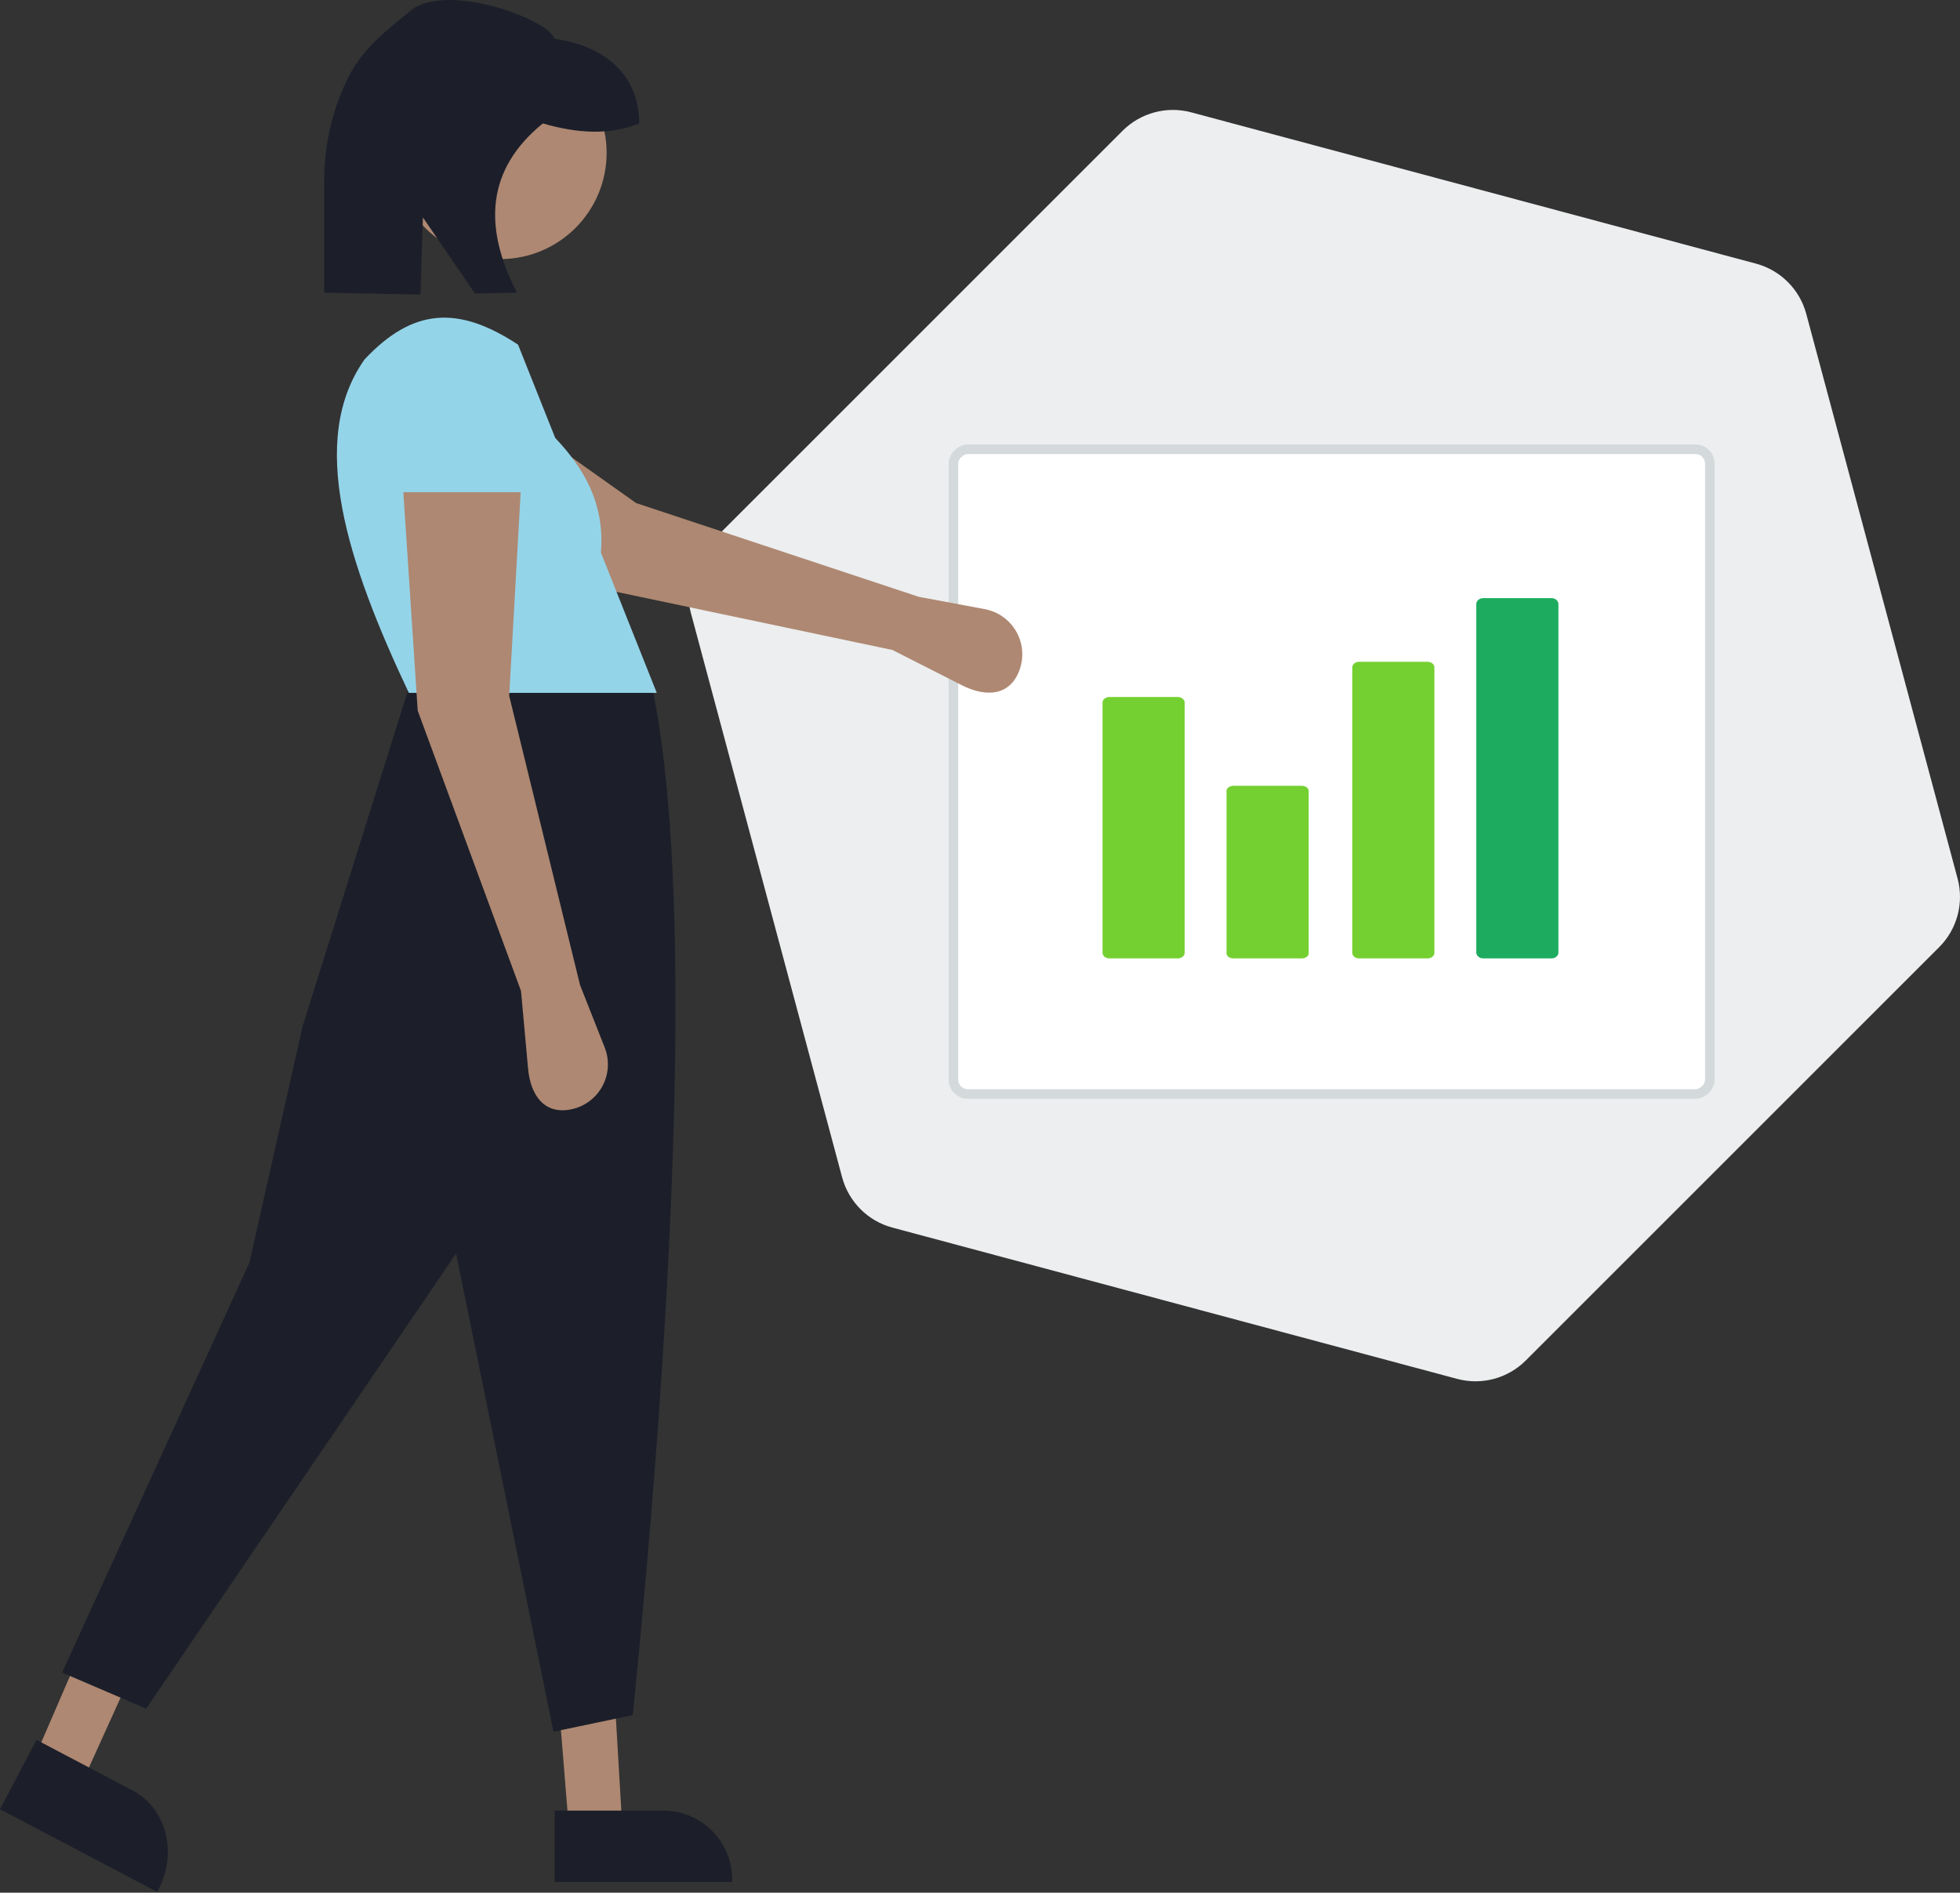 <svg width="410" height="396" viewBox="0 0 410 396" fill="none" xmlns="http://www.w3.org/2000/svg">
<rect x="0" y="0" width="410" height="396" fill="#333333" stroke="none"/>
<path d="M367.325 55.159C372.457 56.535 376.465 60.543 377.841 65.675L409.493 183.803C410.868 188.935 409.401 194.411 405.644 198.168L319.168 284.644C315.411 288.401 309.935 289.868 304.803 288.493L186.675 256.841C181.543 255.465 177.535 251.457 176.159 246.325L144.507 128.197C143.132 123.065 144.599 117.589 148.356 113.832L234.832 27.356C238.589 23.599 244.065 22.132 249.197 23.507L367.325 55.159Z" fill="#ECEEEF"/>
<rect x="357.668" y="94" width="134.889" height="158.222" rx="3" transform="rotate(90 357.668 94)" fill="white" stroke="#D4D9DC" stroke-width="2"/>
<path d="M246.354 200.522H232.088C231.702 200.522 231.331 200.399 231.058 200.181C230.785 199.964 230.631 199.668 230.631 199.36V146.989C230.631 146.681 230.785 146.386 231.058 146.168C231.331 145.95 231.702 145.827 232.088 145.827H246.354C246.74 145.827 247.11 145.95 247.383 146.168C247.657 146.386 247.81 146.681 247.811 146.989V199.36C247.81 199.668 247.657 199.964 247.383 200.181C247.11 200.399 246.74 200.522 246.354 200.522Z" fill="#74D030"/>
<path d="M272.297 200.522H258.031C257.645 200.522 257.275 200.411 257.002 200.213C256.728 200.016 256.575 199.748 256.574 199.468V165.463C256.575 165.184 256.728 164.916 257.002 164.718C257.275 164.521 257.645 164.41 258.031 164.409H272.297C272.683 164.41 273.054 164.521 273.327 164.718C273.6 164.916 273.754 165.184 273.754 165.463V199.468C273.754 199.748 273.6 200.016 273.327 200.213C273.054 200.411 272.683 200.522 272.297 200.522Z" fill="#74D030"/>
<path d="M298.596 200.522H284.33C283.953 200.529 283.587 200.413 283.314 200.2C283.041 199.987 282.882 199.694 282.873 199.385V139.601C282.882 139.293 283.041 139 283.314 138.787C283.587 138.574 283.953 138.458 284.33 138.465H298.596C298.973 138.458 299.339 138.574 299.612 138.787C299.885 139 300.044 139.293 300.053 139.601V199.385C300.044 199.694 299.885 199.987 299.612 200.2C299.339 200.413 298.973 200.529 298.596 200.522Z" fill="#74D030"/>
<path d="M324.539 200.522H310.274C309.887 200.522 309.517 200.392 309.244 200.161C308.971 199.93 308.817 199.617 308.816 199.291V126.373C308.817 126.046 308.971 125.733 309.244 125.502C309.517 125.271 309.887 125.141 310.274 125.141H324.539C324.925 125.141 325.296 125.271 325.569 125.502C325.842 125.733 325.996 126.046 325.996 126.373V199.291C325.996 199.617 325.842 199.93 325.569 200.161C325.296 200.392 324.925 200.522 324.539 200.522Z" fill="#1DAC5F"/>
<path d="M186.677 135.987L201.203 143.363C206.388 145.996 211.392 145.546 213.308 140.056C213.764 138.749 213.933 137.36 213.802 135.982C213.671 134.605 213.244 133.272 212.55 132.074C211.856 130.877 210.912 129.844 209.782 129.046C208.652 128.247 207.362 127.702 206.002 127.448L192.196 124.871L133.067 105.253L97.249 79.855L84.119 100.774L125.506 123.107L186.677 135.987Z" fill="#AE8872"/>
<path d="M118.866 380.837L129.981 378.984L128.746 357.991H117.014L118.866 380.837Z" fill="#AE8872"/>
<path d="M6.996 368.332L17.752 371.687L30.111 344.391L19.639 339.104L6.996 368.332Z" fill="#AE8872"/>
<path d="M12.986 349.937L30.571 357.494L95.403 262.286L115.779 362.313L132.363 358.843C141.077 272.606 145.183 185.646 136.464 144.043L86.141 141.882L63.296 214.742L52.181 264.138L12.986 349.937Z" fill="#1C1F2A"/>
<path d="M104.664 54.204C92.388 54.204 82.436 44.252 82.436 31.975C82.436 19.699 92.388 9.747 104.664 9.747C116.94 9.747 126.892 19.699 126.892 31.975C126.892 44.252 116.94 54.204 104.664 54.204Z" fill="#AE8872"/>
<path d="M85.524 144.969H137.39L125.699 115.618C126.549 105.518 122.268 98.09 116.142 91.623L108.37 72.11C95.812 63.845 86.344 64.462 76.262 75.197C64.309 92.121 72.583 117.563 85.524 144.969Z" fill="#94D4E9"/>
<path d="M108.987 207.332L110.462 223.557C110.989 229.348 114.03 233.347 119.699 232.052C121.048 231.743 122.314 231.147 123.411 230.304C124.509 229.461 125.411 228.39 126.056 227.166C126.701 225.942 127.074 224.593 127.15 223.211C127.225 221.83 127.001 220.448 126.493 219.161L121.336 206.097L106.517 145.587L108.987 101.748H84.289L87.376 148.674L108.987 207.332Z" fill="#AE8872"/>
<path d="M82.436 102.982H110.839L108.847 84.454C108.717 81.249 107.392 78.21 105.135 75.931C102.878 73.653 99.85 72.301 96.647 72.141C94.948 72.056 93.252 72.309 91.653 72.884C90.054 73.46 88.584 74.347 87.329 75.494C86.076 76.641 85.062 78.025 84.346 79.567C83.631 81.108 83.228 82.776 83.162 84.475L82.436 102.982Z" fill="#94D4E9"/>
<path d="M85.808 2.287C93.26 -3.894 114.632 3.962 116.011 8.118C126.088 9.491 133.717 15.37 133.717 25.823C127.726 28.277 120.913 27.975 113.548 25.823C101.807 35.391 101.002 47.419 108.142 61.234L99.358 61.409L88.47 45.495L87.949 61.637L67.814 61.234V38.101C67.748 30.41 69.519 22.814 72.977 15.944C76.115 9.848 80.985 6.289 85.808 2.287Z" fill="#1C1F2A"/>
<path d="M116.021 393.754L153.185 393.753V393.282C153.185 391.383 152.811 389.502 152.084 387.747C151.357 385.992 150.291 384.397 148.948 383.054C147.605 381.711 146.01 380.645 144.255 379.918C142.5 379.191 140.619 378.817 138.719 378.817L116.02 378.818L116.021 393.754Z" fill="#1C1F2A"/>
<path d="M0 378.53L32.884 395.843L33.125 395.386C34.096 393.541 34.727 391.54 34.982 389.496C35.236 387.453 35.109 385.407 34.608 383.477C34.106 381.546 33.24 379.768 32.059 378.244C30.878 376.72 29.405 375.481 27.724 374.596L27.723 374.595L7.638 364.021L0 378.53Z" fill="#1C1F2A"/>
</svg>
